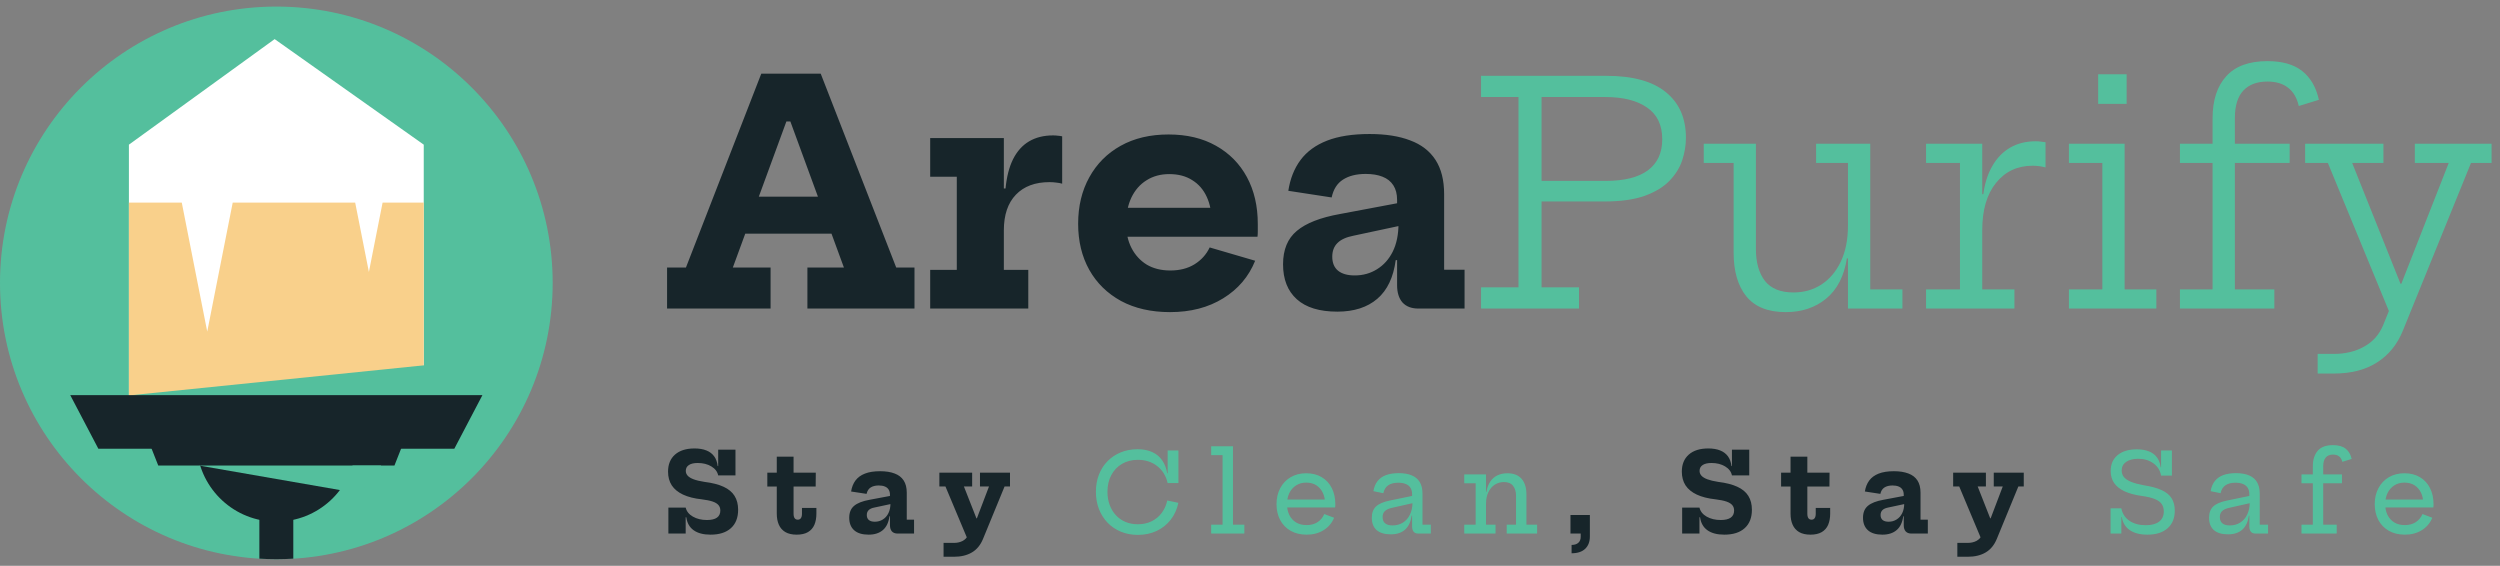 <?xml version="1.0" encoding="UTF-8"?>
<svg xmlns="http://www.w3.org/2000/svg" width="190" height="43" viewBox="0 0 190 43" fill="none">
  <rect x="0" y="0" width="190" height="43" fill="#808080" stroke="none"/>
  <path d="M42.003 21.501C42.003 33.1 32.6 42.5 21.001 42.5C9.402 42.5 0 33.098 0 21.501C0 9.905 9.402 0.5 21.001 0.5C32.6 0.5 42.003 9.902 42.003 21.501Z" fill="#54BF9D"></path>
  <path d="M32.205 30.54H9.797V10.994L20.873 2.972L32.205 10.994V30.54Z" fill="white"></path>
  <path d="M29.077 15.399L28.556 18.034L28.036 20.671L27.515 18.034L26.994 15.399H17.686L16.717 20.3L15.75 25.201L14.781 20.3L13.815 15.399H9.797V30.54H32.205V15.399H29.077Z" fill="#F9D08B"></path>
  <path d="M14.963 34.104C15.23 37.206 17.83 39.644 21.001 39.644C24.173 39.644 26.776 37.209 27.04 34.104H14.96H14.963Z" fill="#17252A"></path>
  <path d="M29.979 35.378H12.026L11.071 32.959H30.932L29.979 35.378Z" fill="#17252A"></path>
  <path d="M19.712 42.457C20.139 42.484 20.569 42.5 21.001 42.5C21.434 42.5 21.864 42.484 22.291 42.457V36.077H19.712V42.457Z" fill="#17252A"></path>
  <path d="M9.877 30.044L36.039 27.374L34.704 31.734L9.877 30.044Z" fill="#54BF9D"></path>
  <path d="M34.528 34.104H7.475L5.339 30.03H36.664L34.528 34.104Z" fill="#17252A"></path>
  <path d="M15.139 35.383L27.419 37.519L28.965 35.383H15.139Z" fill="#54BF9D"></path>
  <path d="M64.95 14.947V17.758H55.083V14.947H64.95ZM68.113 20.334H69.501V23.45H61.363V20.334H64.138L59.352 7.28L61.14 9.232H58.835L60.481 7.28L55.695 20.334H58.564V23.45H50.697V20.334H52.131L57.858 5.598H62.374L68.113 20.334ZM76.292 20.51H78.15V23.45H70.694V20.51H72.716V13.431H70.694V10.491H76.292V20.51ZM80.725 13.96C80.592 13.921 80.443 13.893 80.278 13.877C80.121 13.854 79.949 13.842 79.761 13.842C78.671 13.842 77.82 14.16 77.209 14.795C76.597 15.43 76.292 16.335 76.292 17.511L75.668 14.324H76.421C76.507 13.431 76.699 12.686 76.997 12.09C77.303 11.486 77.711 11.035 78.22 10.737C78.73 10.44 79.334 10.291 80.031 10.291C80.165 10.291 80.286 10.298 80.396 10.314C80.513 10.322 80.623 10.338 80.725 10.361V13.96ZM88.924 23.721C87.49 23.721 86.247 23.438 85.197 22.874C84.154 22.301 83.35 21.514 82.786 20.51C82.221 19.499 81.939 18.331 81.939 17.006C81.939 15.673 82.221 14.497 82.786 13.477C83.35 12.45 84.146 11.651 85.173 11.079C86.2 10.506 87.411 10.22 88.807 10.22C90.202 10.22 91.406 10.506 92.417 11.079C93.436 11.651 94.22 12.447 94.769 13.466C95.318 14.485 95.592 15.669 95.592 17.017C95.592 17.237 95.592 17.425 95.592 17.582C95.592 17.739 95.585 17.876 95.569 17.993H92.041C92.064 17.821 92.076 17.645 92.076 17.464C92.084 17.284 92.088 17.08 92.088 16.853C92.088 16.131 91.962 15.5 91.712 14.959C91.461 14.411 91.092 13.987 90.606 13.689C90.128 13.383 89.548 13.231 88.866 13.231C88.207 13.231 87.631 13.387 87.137 13.701C86.643 14.007 86.259 14.446 85.984 15.018C85.718 15.583 85.585 16.245 85.585 17.006C85.585 17.703 85.722 18.319 85.996 18.852C86.271 19.385 86.655 19.804 87.149 20.11C87.65 20.408 88.25 20.557 88.948 20.557C89.661 20.557 90.273 20.4 90.782 20.087C91.3 19.765 91.684 19.338 91.935 18.805L95.392 19.816C94.906 21.023 94.095 21.976 92.958 22.674C91.829 23.372 90.485 23.721 88.924 23.721ZM84.209 17.993V15.794H93.464L93.852 17.993H84.209ZM107.791 23.45C107.273 23.45 106.873 23.297 106.591 22.991C106.317 22.678 106.179 22.239 106.179 21.674V18.887L106.426 18.417L106.285 17.006L106.179 16.218V15.194C106.179 14.748 106.085 14.379 105.897 14.089C105.709 13.791 105.435 13.572 105.074 13.431C104.721 13.289 104.294 13.219 103.792 13.219C103.087 13.219 102.51 13.364 102.063 13.654C101.624 13.936 101.338 14.387 101.205 15.006L97.912 14.501C98.053 13.583 98.363 12.803 98.841 12.16C99.319 11.518 99.99 11.027 100.852 10.69C101.715 10.353 102.793 10.185 104.086 10.185C105.301 10.185 106.328 10.345 107.167 10.667C108.014 10.98 108.657 11.474 109.096 12.149C109.535 12.823 109.754 13.693 109.754 14.759V20.498H111.307V23.45H107.791ZM101.64 23.685C100.284 23.685 99.257 23.372 98.559 22.744C97.861 22.117 97.512 21.231 97.512 20.087C97.512 18.973 97.861 18.127 98.559 17.547C99.257 16.959 100.35 16.531 101.84 16.265L106.838 15.324V17.064L102.875 17.911C102.31 18.021 101.899 18.209 101.64 18.476C101.381 18.734 101.252 19.079 101.252 19.51C101.252 19.973 101.397 20.326 101.687 20.569C101.985 20.812 102.408 20.933 102.957 20.933C103.584 20.933 104.149 20.777 104.651 20.463C105.16 20.149 105.56 19.703 105.85 19.122C106.14 18.534 106.285 17.829 106.285 17.006L106.873 19.769H106.074C105.901 21.078 105.435 22.058 104.674 22.709C103.914 23.36 102.902 23.685 101.64 23.685Z" fill="#17252A"></path>
  <path d="M112.56 23.45V21.839H115.406V7.374H112.56V5.763H117.158V21.839H120.004V23.45H112.56ZM116.911 15.312V13.748H122.027C123.446 13.748 124.516 13.481 125.237 12.948C125.966 12.407 126.331 11.619 126.331 10.585C126.331 9.503 125.947 8.699 125.178 8.174C124.418 7.641 123.359 7.374 122.003 7.374H116.711V5.763H122.074C124.089 5.763 125.602 6.178 126.613 7.01C127.624 7.833 128.13 8.985 128.13 10.467C128.13 11.039 128.036 11.612 127.848 12.184C127.66 12.748 127.334 13.27 126.872 13.748C126.417 14.218 125.786 14.599 124.978 14.889C124.179 15.171 123.167 15.312 121.944 15.312H116.911ZM140.445 12.384H138.023V10.926H142.139V21.992H144.585V23.45H140.445V12.384ZM133.448 10.926V18.911C133.448 19.938 133.675 20.749 134.13 21.345C134.593 21.933 135.318 22.227 136.306 22.227C137.098 22.227 137.803 22.027 138.423 21.627C139.05 21.22 139.544 20.635 139.904 19.875C140.265 19.114 140.445 18.201 140.445 17.135L140.857 19.64H140.363C140.151 20.988 139.626 22.007 138.787 22.697C137.956 23.379 136.933 23.721 135.718 23.721C134.369 23.721 133.37 23.321 132.719 22.521C132.076 21.721 131.755 20.612 131.755 19.193V12.384H129.485V10.926H133.448ZM150.65 21.992H153.096V23.45H146.381V21.992H148.957V12.384H146.381V10.926H150.65V21.992ZM155.46 12.725C155.319 12.686 155.166 12.654 155.001 12.631C154.845 12.607 154.672 12.595 154.484 12.595C153.324 12.595 152.395 13.031 151.697 13.901C150.999 14.763 150.65 15.963 150.65 17.499L150.25 14.759H150.733C150.842 13.928 151.07 13.215 151.415 12.619C151.76 12.015 152.206 11.553 152.755 11.231C153.312 10.902 153.963 10.737 154.707 10.737C154.849 10.737 154.974 10.745 155.084 10.761C155.201 10.769 155.327 10.784 155.46 10.808V12.725ZM161.471 21.992H163.882V23.45H157.238V21.992H159.778V12.384H157.238V10.926H161.471V21.992ZM159.46 5.645H161.624V7.892H159.46V5.645ZM165.675 23.45V21.992H168.156V12.384H165.675V10.926H168.156V8.985C168.156 7.621 168.501 6.559 169.191 5.798C169.881 5.03 170.924 4.646 172.32 4.646C173.456 4.646 174.338 4.897 174.966 5.398C175.601 5.9 176.024 6.629 176.236 7.586L174.707 8.056C174.566 7.437 174.295 6.974 173.895 6.668C173.503 6.355 172.978 6.198 172.32 6.198C171.536 6.198 170.928 6.425 170.497 6.88C170.066 7.335 169.85 8.037 169.85 8.985V10.926H174.013V12.384H169.85V21.992H172.849V23.45H165.675ZM183.527 10.926H189.36V12.384H187.796L182.622 25.12C182.198 26.171 181.544 26.978 180.658 27.543C179.78 28.107 178.686 28.389 177.377 28.389H176.142V26.896H177.377C178.255 26.896 179.019 26.711 179.67 26.343C180.329 25.982 180.807 25.449 181.105 24.744L181.999 22.544L181.705 24.003L176.918 12.384H175.19V10.926H181.14V12.384H178.765L182.986 22.933L181.446 21.568H183.069L182.187 22.368L186.103 12.384H183.527V10.926Z" fill="#54BF9D"></path>
  <path d="M53.998 40.634C53.458 40.634 53.031 40.522 52.717 40.298C52.403 40.074 52.217 39.745 52.158 39.311H51.965L52.112 38.576C52.179 38.864 52.363 39.094 52.662 39.265C52.962 39.436 53.318 39.521 53.729 39.521C54.065 39.521 54.319 39.461 54.489 39.34C54.66 39.22 54.745 39.039 54.745 38.799C54.745 38.636 54.699 38.5 54.607 38.391C54.514 38.279 54.366 38.188 54.162 38.118C53.957 38.048 53.684 37.992 53.343 37.95C52.769 37.889 52.291 37.768 51.91 37.589C51.53 37.41 51.244 37.176 51.054 36.888C50.866 36.596 50.772 36.248 50.772 35.842C50.772 35.293 50.947 34.863 51.297 34.552C51.65 34.239 52.146 34.082 52.784 34.082C53.134 34.082 53.434 34.132 53.683 34.233C53.932 34.331 54.13 34.48 54.275 34.678C54.421 34.877 54.51 35.125 54.544 35.422H54.733L54.582 36.132C54.523 35.846 54.349 35.618 54.061 35.447C53.773 35.273 53.428 35.187 53.028 35.187C52.739 35.187 52.515 35.238 52.356 35.342C52.199 35.446 52.12 35.594 52.12 35.787C52.12 35.922 52.167 36.042 52.259 36.148C52.354 36.255 52.505 36.347 52.713 36.426C52.92 36.504 53.194 36.57 53.536 36.623C54.13 36.696 54.614 36.819 54.989 36.993C55.367 37.166 55.646 37.397 55.825 37.686C56.007 37.974 56.098 38.327 56.098 38.744C56.098 39.343 55.916 39.808 55.552 40.138C55.188 40.469 54.67 40.634 53.998 40.634ZM50.797 40.55V38.576H52.112V40.55H50.797ZM54.582 36.132V34.174H55.896V36.132H54.582ZM60.311 39.042C60.311 39.193 60.338 39.307 60.391 39.382C60.447 39.458 60.527 39.496 60.63 39.496C60.734 39.496 60.812 39.458 60.866 39.382C60.922 39.304 60.95 39.191 60.95 39.042V38.601H62.046V39.034C62.046 39.364 61.994 39.65 61.891 39.891C61.787 40.129 61.624 40.312 61.403 40.441C61.182 40.57 60.897 40.634 60.547 40.634C60.197 40.634 59.91 40.568 59.685 40.437C59.464 40.305 59.3 40.12 59.194 39.882C59.088 39.644 59.035 39.364 59.035 39.042V36.976H58.316V35.922H59.035V34.708H60.311V35.922H62L61.991 36.976H60.311V39.042ZM68.212 40.55C68.028 40.55 67.885 40.495 67.784 40.386C67.686 40.274 67.637 40.117 67.637 39.916V38.92L67.725 38.752L67.675 38.248L67.637 37.967V37.602C67.637 37.442 67.603 37.31 67.536 37.207C67.469 37.1 67.371 37.022 67.242 36.972C67.116 36.921 66.963 36.896 66.784 36.896C66.532 36.896 66.326 36.948 66.167 37.051C66.01 37.152 65.908 37.313 65.86 37.534L64.684 37.354C64.735 37.026 64.845 36.748 65.016 36.518C65.187 36.288 65.426 36.113 65.734 35.993C66.042 35.873 66.427 35.812 66.889 35.812C67.323 35.812 67.69 35.87 67.99 35.985C68.292 36.097 68.522 36.273 68.678 36.514C68.835 36.755 68.914 37.065 68.914 37.446V39.496H69.468V40.55H68.212ZM66.016 40.634C65.531 40.634 65.165 40.522 64.915 40.298C64.666 40.074 64.541 39.758 64.541 39.349C64.541 38.951 64.666 38.649 64.915 38.442C65.165 38.232 65.555 38.079 66.087 37.984L67.872 37.648V38.269L66.457 38.572C66.255 38.611 66.108 38.678 66.016 38.773C65.923 38.866 65.877 38.989 65.877 39.143C65.877 39.308 65.929 39.434 66.032 39.521C66.139 39.608 66.29 39.651 66.486 39.651C66.71 39.651 66.912 39.595 67.091 39.483C67.273 39.371 67.416 39.212 67.519 39.004C67.623 38.794 67.675 38.542 67.675 38.248L67.885 39.235H67.599C67.537 39.703 67.371 40.053 67.099 40.285C66.828 40.518 66.466 40.634 66.016 40.634ZM74.479 35.922H76.76V36.972H76.348L74.706 40.966C74.513 41.431 74.231 41.771 73.862 41.986C73.492 42.205 73.037 42.314 72.497 42.314H71.711V41.26H72.497C72.751 41.26 72.974 41.209 73.165 41.109C73.355 41.008 73.491 40.859 73.572 40.663L74.063 40.113L73.526 40.957L71.854 36.972H71.392V35.922H73.883V36.972H73.257L74.525 40.197L73.66 39.391H74.567L74.004 40.021L75.164 36.972H74.479V35.922ZM119.356 39.139H120.83V40.55H119.356V39.139ZM120.133 39.508H120.83V40.777C120.83 41.166 120.714 41.474 120.482 41.701C120.249 41.93 119.902 42.047 119.44 42.049V41.415C119.656 41.415 119.825 41.362 119.948 41.256C120.072 41.149 120.133 40.995 120.133 40.794V39.508ZM131.045 40.634C130.504 40.634 130.077 40.522 129.764 40.298C129.45 40.074 129.264 39.745 129.205 39.311H129.012L129.159 38.576C129.226 38.864 129.409 39.094 129.709 39.265C130.009 39.436 130.364 39.521 130.776 39.521C131.112 39.521 131.365 39.461 131.536 39.34C131.707 39.22 131.792 39.039 131.792 38.799C131.792 38.636 131.746 38.5 131.654 38.391C131.561 38.279 131.413 38.188 131.208 38.118C131.004 38.048 130.731 37.992 130.389 37.95C129.815 37.889 129.338 37.768 128.957 37.589C128.576 37.41 128.291 37.176 128.1 36.888C127.913 36.596 127.819 36.248 127.819 35.842C127.819 35.293 127.994 34.863 128.344 34.552C128.697 34.239 129.192 34.082 129.831 34.082C130.181 34.082 130.48 34.132 130.73 34.233C130.979 34.331 131.176 34.48 131.322 34.678C131.467 34.877 131.557 35.125 131.591 35.422H131.78L131.628 36.132C131.57 35.846 131.396 35.618 131.108 35.447C130.819 35.273 130.475 35.187 130.074 35.187C129.786 35.187 129.562 35.238 129.402 35.342C129.246 35.446 129.167 35.594 129.167 35.787C129.167 35.922 129.213 36.042 129.306 36.148C129.401 36.255 129.552 36.347 129.759 36.426C129.967 36.504 130.241 36.57 130.583 36.623C131.176 36.696 131.661 36.819 132.036 36.993C132.414 37.166 132.692 37.397 132.872 37.686C133.054 37.974 133.145 38.327 133.145 38.744C133.145 39.343 132.963 39.808 132.599 40.138C132.235 40.469 131.717 40.634 131.045 40.634ZM127.844 40.55V38.576H129.159V40.55H127.844ZM131.628 36.132V34.174H132.943V36.132H131.628ZM137.358 39.042C137.358 39.193 137.385 39.307 137.438 39.382C137.494 39.458 137.574 39.496 137.677 39.496C137.781 39.496 137.859 39.458 137.912 39.382C137.968 39.304 137.996 39.191 137.996 39.042V38.601H139.093V39.034C139.093 39.364 139.041 39.65 138.937 39.891C138.834 40.129 138.671 40.312 138.45 40.441C138.229 40.57 137.943 40.634 137.593 40.634C137.243 40.634 136.956 40.568 136.732 40.437C136.511 40.305 136.347 40.12 136.241 39.882C136.134 39.644 136.081 39.364 136.081 39.042V36.976H135.363V35.922H136.081V34.708H137.358V35.922H139.046L139.038 36.976H137.358V39.042ZM145.259 40.55C145.074 40.55 144.931 40.495 144.831 40.386C144.733 40.274 144.684 40.117 144.684 39.916V38.92L144.772 38.752L144.721 38.248L144.684 37.967V37.602C144.684 37.442 144.65 37.31 144.583 37.207C144.516 37.1 144.418 37.022 144.289 36.972C144.163 36.921 144.01 36.896 143.831 36.896C143.579 36.896 143.373 36.948 143.214 37.051C143.057 37.152 142.955 37.313 142.907 37.534L141.731 37.354C141.781 37.026 141.892 36.748 142.063 36.518C142.234 36.288 142.473 36.113 142.781 35.993C143.089 35.873 143.474 35.812 143.936 35.812C144.37 35.812 144.737 35.87 145.036 35.985C145.339 36.097 145.568 36.273 145.725 36.514C145.882 36.755 145.96 37.065 145.96 37.446V39.496H146.515V40.55H145.259ZM143.062 40.634C142.578 40.634 142.211 40.522 141.962 40.298C141.713 40.074 141.588 39.758 141.588 39.349C141.588 38.951 141.713 38.649 141.962 38.442C142.211 38.232 142.602 38.079 143.134 37.984L144.919 37.648V38.269L143.503 38.572C143.302 38.611 143.155 38.678 143.062 38.773C142.97 38.866 142.924 38.989 142.924 39.143C142.924 39.308 142.976 39.434 143.079 39.521C143.186 39.608 143.337 39.651 143.533 39.651C143.757 39.651 143.958 39.595 144.138 39.483C144.32 39.371 144.462 39.212 144.566 39.004C144.67 38.794 144.721 38.542 144.721 38.248L144.931 39.235H144.646C144.584 39.703 144.418 40.053 144.146 40.285C143.874 40.518 143.513 40.634 143.062 40.634ZM151.526 35.922H153.806V36.972H153.395L151.753 40.966C151.559 41.431 151.278 41.771 150.908 41.986C150.539 42.205 150.084 42.314 149.543 42.314H148.758V41.26H149.543C149.798 41.26 150.021 41.209 150.211 41.109C150.402 41.008 150.537 40.859 150.619 40.663L151.11 40.113L150.572 40.957L148.901 36.972H148.439V35.922H150.929V36.972H150.304L151.572 40.197L150.707 39.391H151.614L151.051 40.021L152.21 36.972H151.526V35.922Z" fill="#17252A"></path>
  <path d="M86.477 40.651C86.012 40.651 85.584 40.571 85.192 40.411C84.802 40.249 84.465 40.022 84.18 39.731C83.897 39.437 83.677 39.09 83.52 38.689C83.366 38.289 83.289 37.851 83.289 37.375C83.289 36.899 83.366 36.463 83.52 36.069C83.674 35.674 83.892 35.334 84.175 35.048C84.458 34.76 84.793 34.537 85.179 34.38C85.566 34.221 85.99 34.141 86.452 34.141C86.888 34.141 87.262 34.214 87.573 34.359C87.887 34.502 88.137 34.711 88.325 34.985C88.515 35.257 88.643 35.586 88.707 35.972H88.959L88.741 36.711C88.618 36.171 88.354 35.742 87.951 35.426C87.548 35.107 87.056 34.947 86.477 34.947C86.02 34.947 85.619 35.049 85.272 35.254C84.924 35.458 84.653 35.744 84.457 36.111C84.263 36.475 84.167 36.896 84.167 37.375C84.167 37.739 84.223 38.072 84.335 38.374C84.447 38.677 84.605 38.939 84.809 39.16C85.014 39.378 85.257 39.548 85.54 39.668C85.823 39.786 86.135 39.844 86.477 39.844C86.861 39.844 87.206 39.77 87.514 39.622C87.822 39.473 88.079 39.263 88.283 38.992C88.49 38.72 88.633 38.402 88.711 38.038L89.555 38.215C89.452 38.708 89.257 39.136 88.972 39.5C88.689 39.864 88.335 40.147 87.909 40.348C87.486 40.55 87.009 40.651 86.477 40.651ZM88.741 36.711V34.233H89.56V36.711H88.741ZM93.705 39.874H94.57V40.55H92.05V39.874H92.915V34.59H92.05V33.914H93.705V39.874ZM99.313 40.634C98.84 40.634 98.431 40.536 98.086 40.34C97.742 40.141 97.477 39.868 97.293 39.521C97.108 39.171 97.015 38.769 97.015 38.316C97.015 37.859 97.109 37.455 97.297 37.102C97.484 36.746 97.748 36.469 98.086 36.27C98.425 36.069 98.82 35.968 99.271 35.968C99.727 35.968 100.121 36.067 100.451 36.266C100.784 36.465 101.039 36.741 101.215 37.093C101.395 37.446 101.484 37.854 101.484 38.316C101.484 38.383 101.483 38.436 101.48 38.475C101.477 38.512 101.473 38.542 101.467 38.568H100.686C100.692 38.526 100.696 38.481 100.699 38.433C100.702 38.383 100.703 38.324 100.703 38.257C100.703 37.952 100.646 37.681 100.531 37.446C100.419 37.208 100.256 37.021 100.044 36.883C99.831 36.746 99.573 36.678 99.271 36.678C98.98 36.678 98.725 36.748 98.506 36.888C98.288 37.025 98.117 37.217 97.994 37.463C97.874 37.709 97.813 37.994 97.813 38.316C97.813 38.626 97.872 38.902 97.99 39.143C98.11 39.381 98.281 39.569 98.502 39.706C98.726 39.84 98.993 39.907 99.304 39.907C99.626 39.907 99.902 39.833 100.132 39.685C100.364 39.534 100.535 39.328 100.644 39.067L101.392 39.349C101.229 39.746 100.965 40.06 100.598 40.29C100.231 40.519 99.803 40.634 99.313 40.634ZM97.515 38.568V37.967H101.232L101.467 38.568H97.515ZM107.777 40.55C107.629 40.55 107.515 40.504 107.437 40.411C107.359 40.316 107.319 40.182 107.319 40.008V38.87L107.391 38.71L107.349 38.19L107.319 37.887V37.555C107.319 37.365 107.279 37.205 107.198 37.077C107.119 36.948 107.002 36.851 106.845 36.787C106.688 36.72 106.496 36.686 106.269 36.686C105.942 36.686 105.684 36.753 105.497 36.888C105.309 37.019 105.189 37.218 105.135 37.484L104.379 37.329C104.43 37.023 104.533 36.77 104.69 36.568C104.85 36.364 105.063 36.211 105.329 36.111C105.597 36.01 105.921 35.959 106.299 35.959C106.702 35.959 107.037 36.017 107.303 36.132C107.571 36.246 107.773 36.419 107.907 36.648C108.042 36.875 108.109 37.162 108.109 37.509V39.874H108.743V40.55H107.777ZM105.702 40.609C105.232 40.609 104.874 40.502 104.627 40.29C104.381 40.074 104.258 39.76 104.258 39.349C104.258 38.979 104.363 38.695 104.573 38.496C104.783 38.295 105.13 38.143 105.614 38.043L107.55 37.644V38.198L105.744 38.605C105.518 38.659 105.35 38.741 105.24 38.853C105.131 38.962 105.077 39.111 105.077 39.298C105.077 39.508 105.141 39.667 105.27 39.773C105.399 39.879 105.586 39.933 105.833 39.933C106.132 39.933 106.395 39.861 106.622 39.718C106.852 39.573 107.03 39.37 107.156 39.109C107.284 38.849 107.349 38.542 107.349 38.19L107.559 39.181H107.286C107.221 39.651 107.056 40.007 106.79 40.248C106.524 40.488 106.162 40.609 105.702 40.609ZM112.938 39.874H113.661V40.55H111.284V39.874H112.149V36.728H111.284V36.052H112.938V39.874ZM115.219 39.874V37.694C115.219 37.366 115.143 37.109 114.992 36.921C114.844 36.731 114.614 36.636 114.303 36.636C114.046 36.636 113.813 36.701 113.606 36.833C113.402 36.965 113.239 37.154 113.119 37.4C112.999 37.644 112.938 37.938 112.938 38.282L112.762 37.383H112.972C113.02 37.072 113.115 36.812 113.258 36.602C113.4 36.392 113.582 36.234 113.804 36.127C114.028 36.021 114.281 35.968 114.564 35.968C115.034 35.968 115.393 36.108 115.639 36.388C115.885 36.668 116.009 37.068 116.009 37.589V39.874H116.819V40.55H114.509V39.874H115.219ZM163.204 40.634C162.642 40.634 162.192 40.518 161.856 40.285C161.523 40.05 161.323 39.72 161.256 39.294H161.071L161.222 38.635C161.298 39.032 161.501 39.346 161.831 39.576C162.164 39.802 162.579 39.916 163.074 39.916C163.517 39.916 163.855 39.826 164.091 39.647C164.329 39.465 164.448 39.206 164.448 38.87C164.448 38.64 164.393 38.45 164.284 38.299C164.175 38.145 164 38.02 163.759 37.925C163.518 37.827 163.196 37.75 162.793 37.694C162.258 37.621 161.814 37.502 161.461 37.337C161.111 37.172 160.848 36.962 160.672 36.707C160.498 36.449 160.411 36.147 160.411 35.8C160.411 35.282 160.588 34.877 160.941 34.586C161.293 34.295 161.778 34.149 162.394 34.149C162.755 34.149 163.064 34.201 163.322 34.305C163.58 34.408 163.783 34.562 163.931 34.767C164.079 34.968 164.173 35.217 164.212 35.514H164.397L164.242 36.148C164.175 35.759 163.981 35.448 163.662 35.216C163.346 34.984 162.961 34.867 162.507 34.867C162.118 34.867 161.81 34.947 161.583 35.107C161.359 35.264 161.247 35.481 161.247 35.758C161.247 35.951 161.305 36.118 161.419 36.258C161.534 36.398 161.715 36.518 161.961 36.619C162.208 36.72 162.527 36.806 162.919 36.879C163.484 36.966 163.939 37.089 164.284 37.249C164.631 37.408 164.884 37.616 165.044 37.87C165.204 38.125 165.283 38.439 165.283 38.811C165.283 39.382 165.1 39.829 164.733 40.151C164.369 40.473 163.86 40.634 163.204 40.634ZM160.403 40.55V38.635H161.222V40.55H160.403ZM164.242 36.148V34.233H165.065V36.148H164.242ZM171.407 40.55C171.259 40.55 171.145 40.504 171.067 40.411C170.989 40.316 170.949 40.182 170.949 40.008V38.87L171.021 38.71L170.979 38.19L170.949 37.887V37.555C170.949 37.365 170.909 37.205 170.828 37.077C170.749 36.948 170.632 36.851 170.475 36.787C170.318 36.72 170.126 36.686 169.899 36.686C169.572 36.686 169.314 36.753 169.127 36.888C168.939 37.019 168.819 37.218 168.765 37.484L168.009 37.329C168.06 37.023 168.163 36.77 168.32 36.568C168.48 36.364 168.693 36.211 168.959 36.111C169.227 36.01 169.551 35.959 169.929 35.959C170.332 35.959 170.667 36.017 170.933 36.132C171.201 36.246 171.403 36.419 171.537 36.648C171.672 36.875 171.739 37.162 171.739 37.509V39.874H172.373V40.55H171.407ZM169.332 40.609C168.862 40.609 168.504 40.502 168.257 40.29C168.011 40.074 167.888 39.76 167.888 39.349C167.888 38.979 167.993 38.695 168.203 38.496C168.413 38.295 168.76 38.143 169.244 38.043L171.18 37.644V38.198L169.374 38.605C169.148 38.659 168.98 38.741 168.87 38.853C168.761 38.962 168.707 39.111 168.707 39.298C168.707 39.508 168.771 39.667 168.9 39.773C169.029 39.879 169.216 39.933 169.463 39.933C169.762 39.933 170.025 39.861 170.252 39.718C170.482 39.573 170.66 39.37 170.786 39.109C170.914 38.849 170.979 38.542 170.979 38.19L171.189 39.181H170.916C170.851 39.651 170.686 40.007 170.42 40.248C170.154 40.488 169.792 40.609 169.332 40.609ZM174.914 40.55V39.874H175.775V36.728H174.914V36.052H175.775V35.447C175.775 34.946 175.898 34.551 176.144 34.263C176.391 33.974 176.777 33.83 177.303 33.83C177.721 33.83 178.043 33.92 178.269 34.099C178.499 34.278 178.652 34.538 178.727 34.88L178.017 35.098C177.975 34.916 177.894 34.779 177.774 34.687C177.656 34.594 177.502 34.548 177.312 34.548C177.071 34.548 176.886 34.622 176.757 34.771C176.629 34.916 176.564 35.142 176.564 35.447V36.052H177.988V36.728H176.564V39.874H177.589V40.55H174.914ZM182.777 40.634C182.303 40.634 181.895 40.536 181.55 40.34C181.206 40.141 180.941 39.868 180.756 39.521C180.572 39.171 180.479 38.769 180.479 38.316C180.479 37.859 180.573 37.455 180.761 37.102C180.948 36.746 181.211 36.469 181.55 36.27C181.889 36.069 182.284 35.968 182.735 35.968C183.191 35.968 183.584 36.067 183.915 36.266C184.248 36.465 184.503 36.741 184.679 37.093C184.858 37.446 184.948 37.854 184.948 38.316C184.948 38.383 184.947 38.436 184.944 38.475C184.941 38.512 184.937 38.542 184.931 38.568H184.15C184.156 38.526 184.16 38.481 184.163 38.433C184.165 38.383 184.167 38.324 184.167 38.257C184.167 37.952 184.109 37.681 183.995 37.446C183.883 37.208 183.72 37.021 183.507 36.883C183.295 36.746 183.037 36.678 182.735 36.678C182.443 36.678 182.189 36.748 181.97 36.888C181.752 37.025 181.581 37.217 181.458 37.463C181.337 37.709 181.277 37.994 181.277 38.316C181.277 38.626 181.336 38.902 181.454 39.143C181.574 39.381 181.745 39.569 181.966 39.706C182.19 39.84 182.457 39.907 182.768 39.907C183.09 39.907 183.366 39.833 183.596 39.685C183.828 39.534 183.999 39.328 184.108 39.067L184.856 39.349C184.693 39.746 184.429 40.06 184.062 40.29C183.695 40.519 183.267 40.634 182.777 40.634ZM180.979 38.568V37.967H184.696L184.931 38.568H180.979Z" fill="#54BF9D"></path>
</svg>

